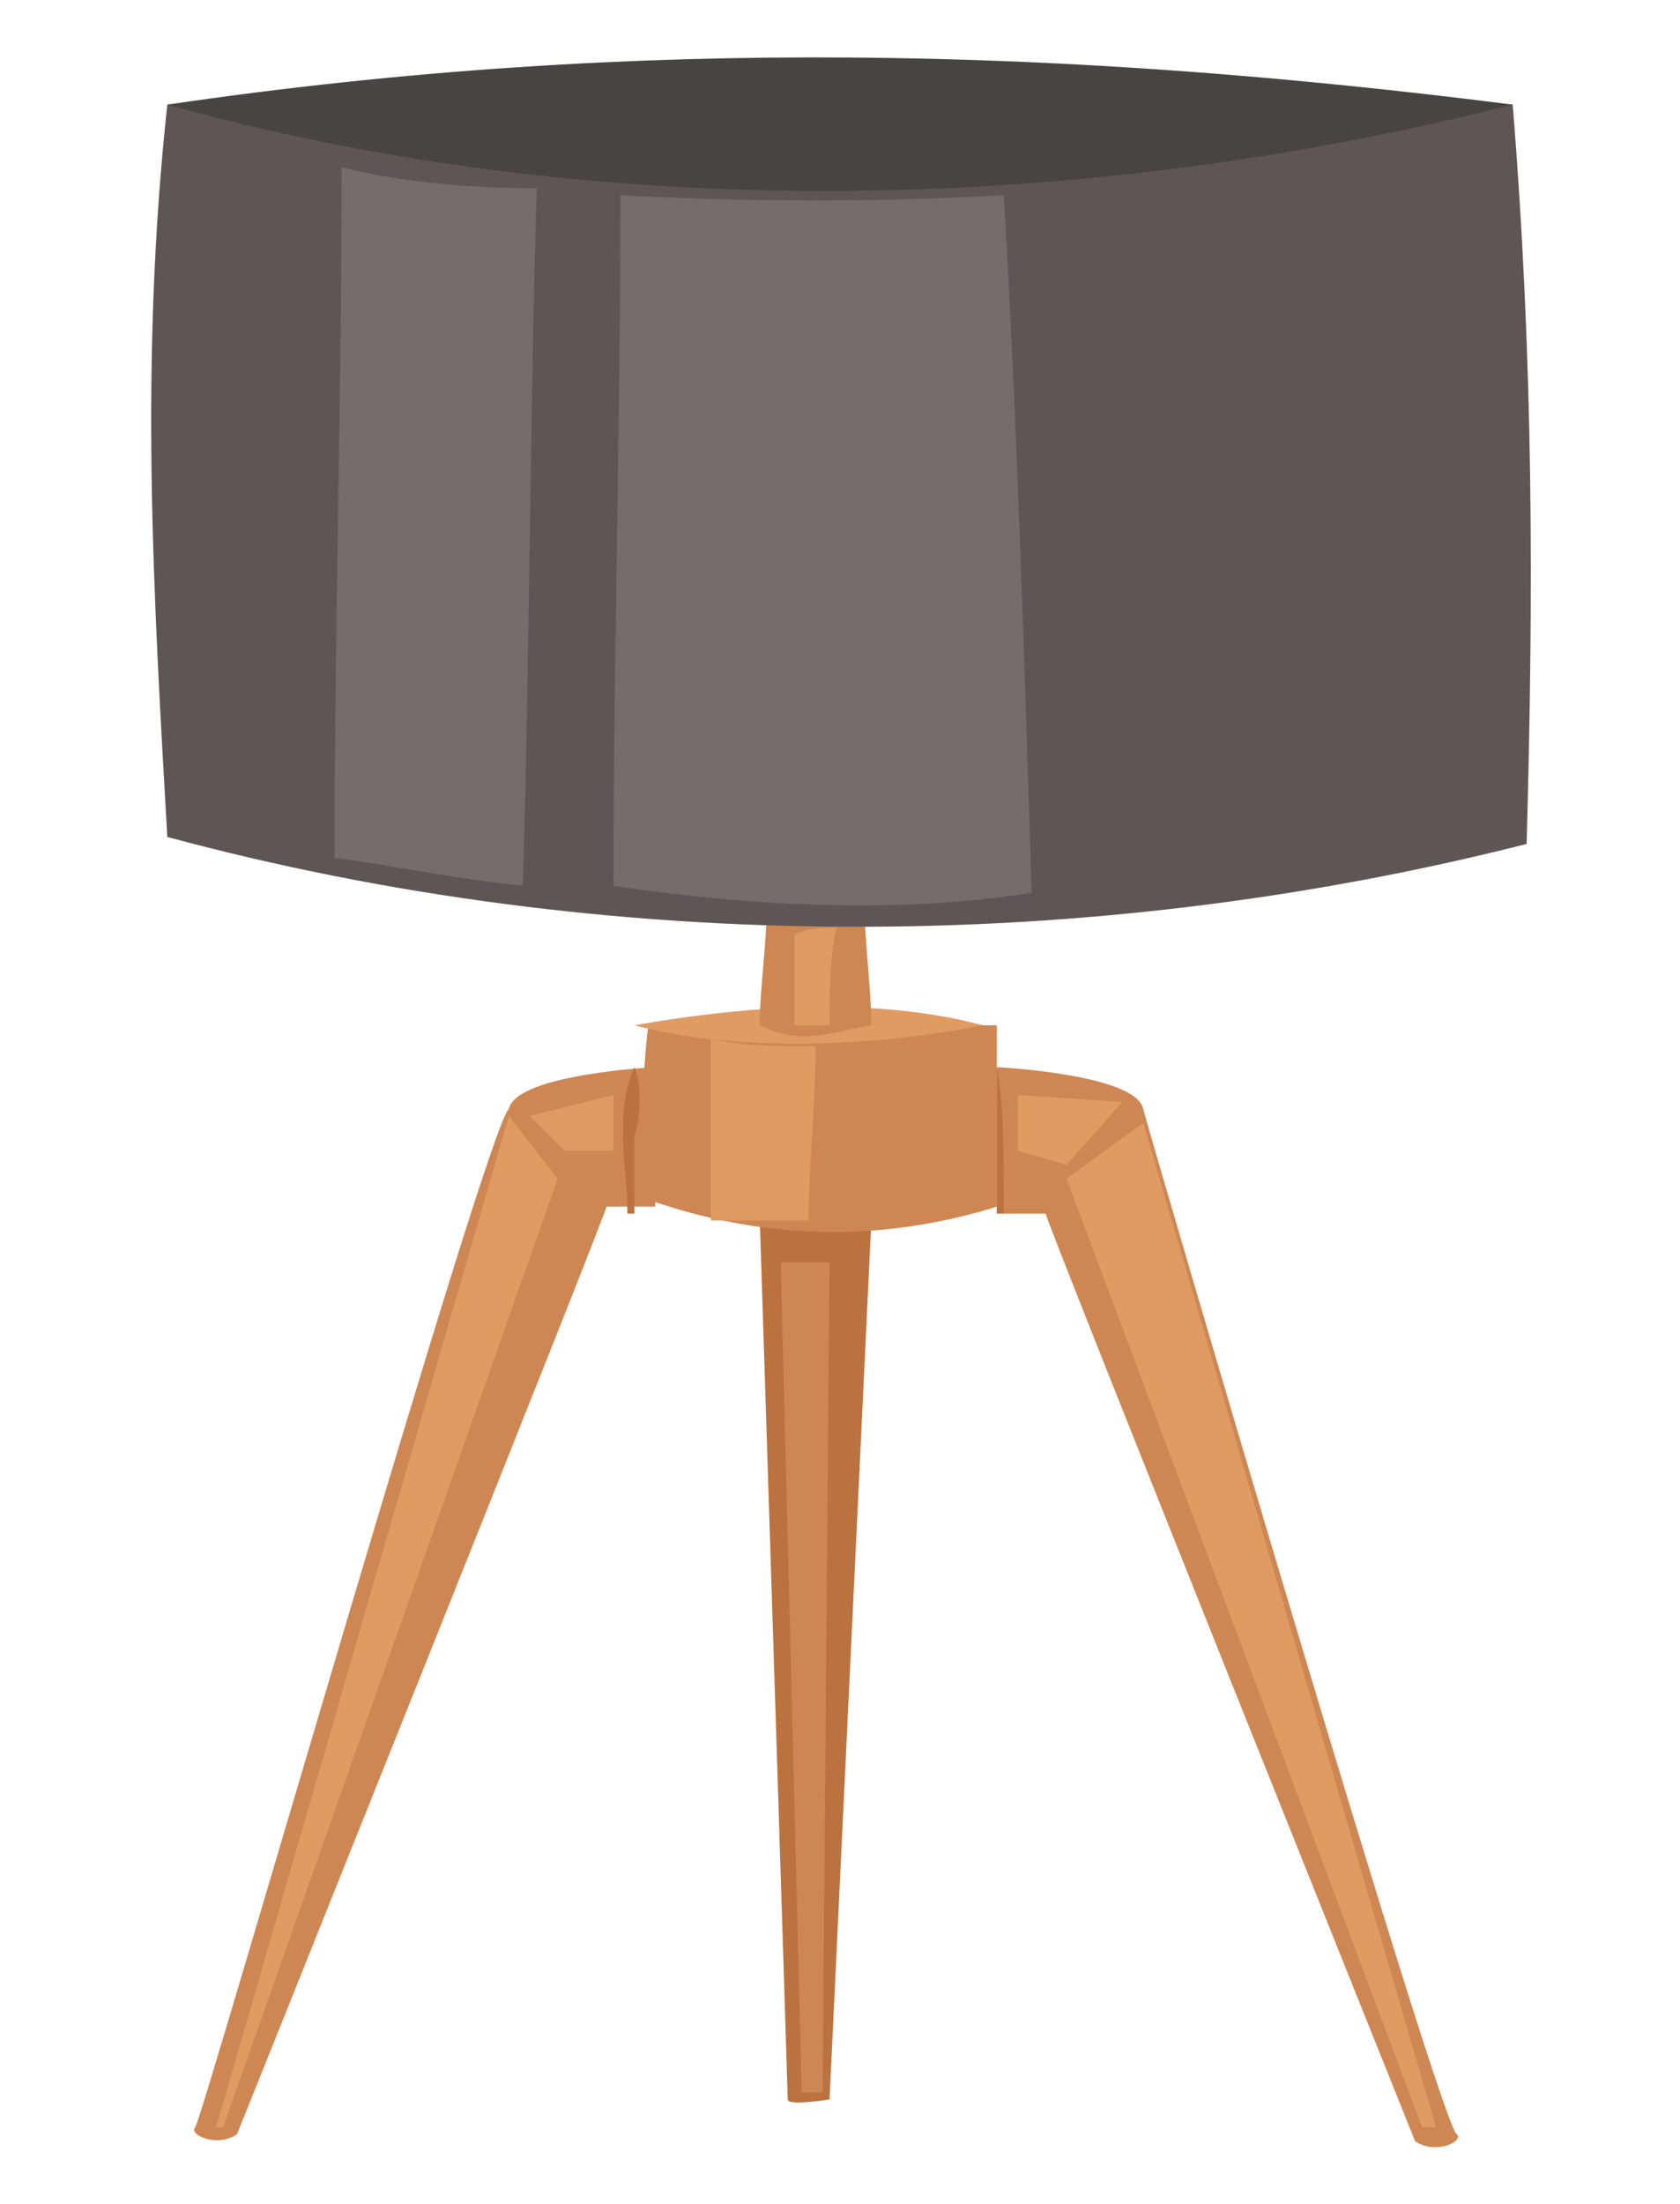<svg xmlns="http://www.w3.org/2000/svg" xmlns:xlink="http://www.w3.org/1999/xlink" version="1.1" id="Layer_1" x="0px" y="0px" viewBox="0 0 24.1 31.6" style="enable-background:new 0 0 24.1 31.6;" xml:space="preserve">
<style type="text/css">
	.lamp03st0{fill:#BC723F;}
	.lamp03st1{fill:#CE8752;}
	.lamp03st2{fill:#E09B63;}
	.lamp03st3{fill:#5E5656;}
	.lamp03st4{fill:#494444;}
	.lamp03st5{fill:#756C6C;}
</style>
<g>
	<path class="lamp03st0" d="M10.9,17.5c0,0,0.4,12.5,0.4,12.6c0,0.1,0.6,0,0.6,0l0.6-12.6C12.5,17.5,10.9,17.5,10.9,17.5z"/>
	<path class="lamp03st1" d="M14.3,14.7c-1.7,0-3.4,0-5,0c-0.1,0.8-0.1,1.7,0,2.5c1.7,0.6,3.4,0.6,5,0.1C14.3,16.5,14.3,15.7,14.3,14.7z"/>
	<path class="lamp03st2" d="M9.1,14.7c1.5,0.4,3.5,0.3,5,0C12.6,14.3,10.8,14.4,9.1,14.7z"/>
	<path class="lamp03st1" d="M10.9,14.7c0-0.6,0.1-1.1,0.1-1.8c0.4,0,1-0.1,1.4,0c0,0.6,0.1,1.3,0.1,1.8C11.9,14.8,11.5,15,10.9,14.7z"/>
	<path class="lamp03st1" d="M9.4,15.3c0,0-2,0.1-2.1,0.6C7,16.1,2.9,30.4,2.8,30.5s0.3,0.3,0.6,0.1c0,0,5.3-13.2,5.3-13.3   c0.1,0,0.7,0,0.7,0V15.3z"/>
	<path class="lamp03st1" d="M14.3,15.3c0,0,2,0.1,2.1,0.6c0.1,0.4,4.3,14.7,4.5,14.7c0.1,0.1-0.3,0.3-0.6,0.1c0,0-5.3-13.2-5.3-13.3   c-0.1,0-0.7,0-0.7,0V15.3z"/>
	<path class="lamp03st3" d="M21.7,1.5c-6.3-0.1-13.2,0.1-19.3,0C2,5.2,2.2,8.5,2.4,12c6.3,1.7,13.2,1.7,19.5,0.1C22,8.5,22,5.2,21.7,1.5z"/>
	<path class="lamp03st4" d="M21.7,1.5c-6.3-0.8-12.5-1-19.3,0C8.5,3.2,15.4,3.1,21.7,1.5z"/>
	<path class="lamp03st0" d="M9.1,15.3L9.1,15.3C8.8,16,9,16.7,9,17.4h0.1c0-0.4,0-0.7,0-1.1C9.2,16,9.2,15.5,9.1,15.3z"/>
	<path class="lamp03st0" d="M14.3,15.3C14.3,15.3,14.1,15.3,14.3,15.3c0,0.4,0,0.8,0,1.1c0,0.3,0,0.7,0,1h0.1   C14.4,16.7,14.4,15.8,14.3,15.3z"/>
	<path class="lamp03st2" d="M10.2,17.5c0.4,0,1,0,1.4,0c0-0.8,0.1-1.7,0.1-2.5c-0.6,0-1,0-1.5-0.1C10.2,15.8,10.2,16.7,10.2,17.5z"/>
	<path class="lamp03st2" d="M11.9,14.7c0-0.4,0-1,0.1-1.4c-0.1,0-0.4,0-0.6,0.1c0,0.4,0,0.8,0,1.3C11.5,14.7,11.6,14.7,11.9,14.7z"/>
	<polygon class="lamp03st2" points="8.8,15.7 7.6,16 8.1,16.5 8.8,16.5  "/>
	<polygon class="lamp03st2" points="7.3,16 3.1,30.5 3.2,30.5 8,16.9  "/>
	<polygon class="lamp03st2" points="14.6,15.7 14.6,16.5 15.3,16.7 16.1,15.8  "/>
	<polygon class="lamp03st2" points="15.3,16.9 20.4,30.5 20.6,30.5 16.4,16.1  "/>
	<polygon class="lamp03st1" points="11.2,18.1 11.5,30 11.8,30 11.9,18.1  "/>
	<path class="lamp03st5" d="M4.8,12.3c0.8,0.1,1.7,0.3,2.7,0.4C7.6,9.4,7.6,6,7.7,2.7c-1,0-2-0.1-2.8-0.3C4.9,5.7,4.8,9,4.8,12.3z"/>
	<path class="lamp03st5" d="M14.4,2.8c-1.8,0.1-3.6,0.1-5.5,0c0,3.4-0.1,6.6-0.1,9.9c2,0.3,4.1,0.4,6,0.1C14.7,9.7,14.6,6.2,14.4,2.8z"/>
</g>
</svg>